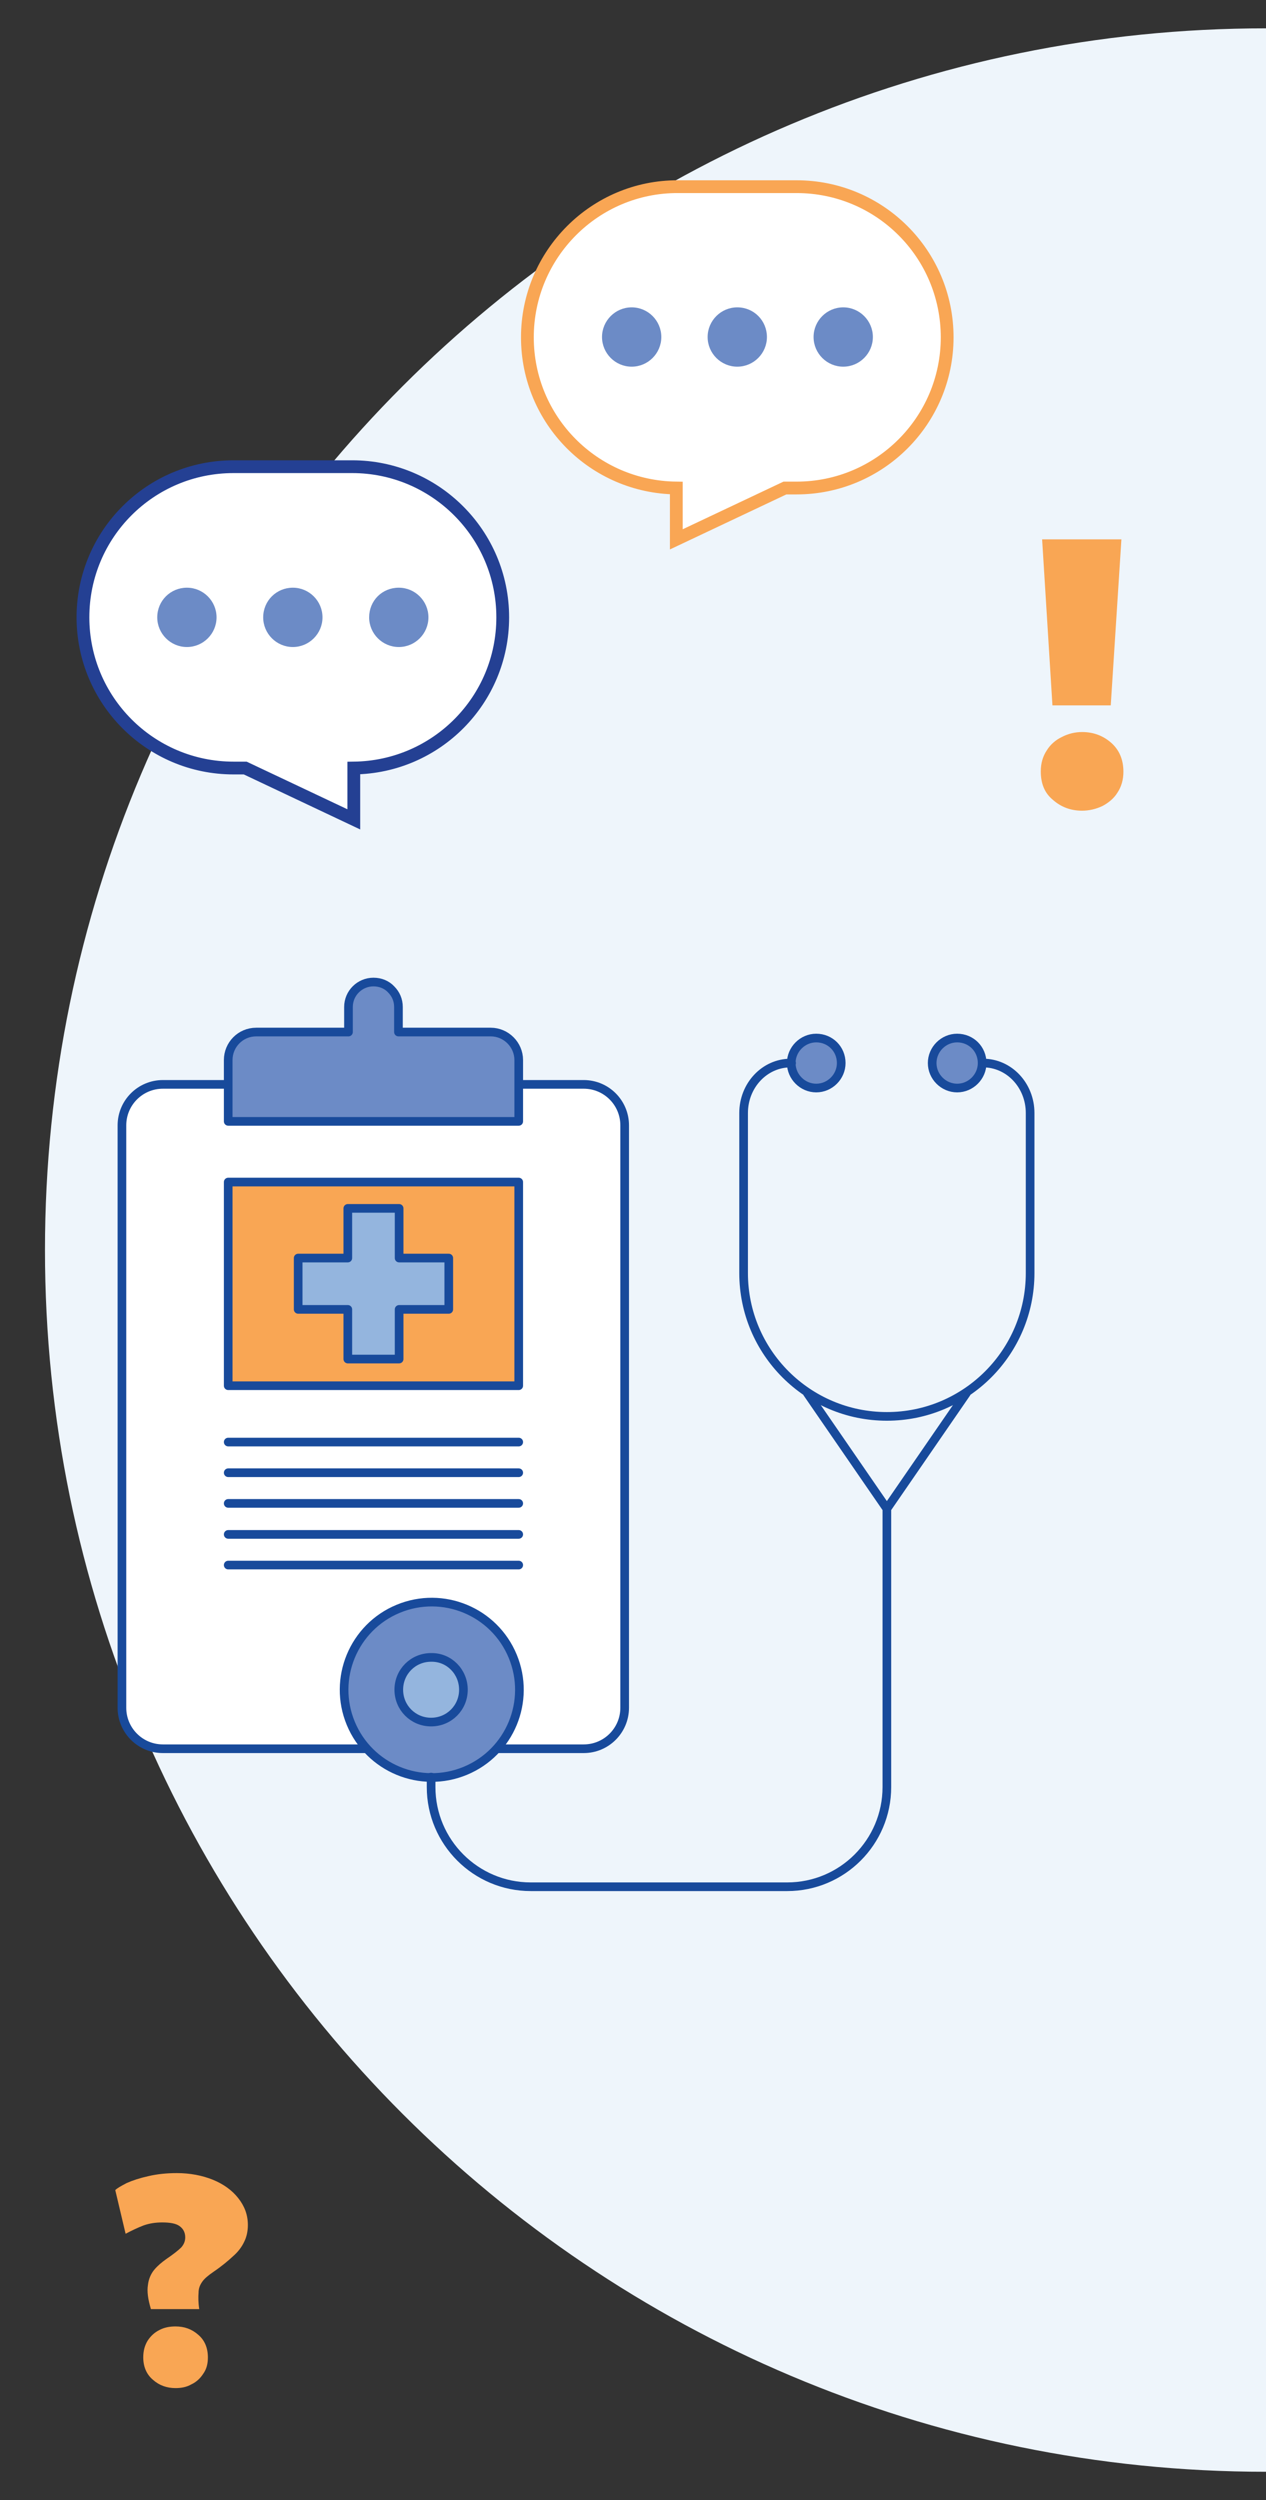<?xml version="1.0" encoding="utf-8"?>
<!-- Generator: Adobe Illustrator 27.9.4, SVG Export Plug-In . SVG Version: 9.03 Build 54784)  -->
<svg version="1.1" id="Layer_1" xmlns="http://www.w3.org/2000/svg" xmlns:xlink="http://www.w3.org/1999/xlink" x="0px" y="0px"
	 width="380px" height="750px" viewBox="0 0 380 750" style="enable-background:new 0 0 380 750;" xml:space="preserve">
<rect x="0" y="0" width="380" height="750" fill="#333333" stroke="none"/>
<style type="text/css">
	.st0{fill:#EEF5FB;}
	.st1{fill:#F9A654;}
	.st2{fill:#FFFFFF;}
	.st3{fill:none;stroke:#F9A654;stroke-width:3.835;stroke-linecap:round;stroke-miterlimit:10;}
	.st4{fill:#6C8BC6;}
	.st5{fill:none;stroke:#244093;stroke-width:3.835;stroke-linecap:round;stroke-miterlimit:10;}
	.st6{fill:none;stroke:#184A9B;stroke-width:2.598;stroke-linecap:round;stroke-linejoin:round;stroke-miterlimit:10;}
	.st7{fill:#94B5DE;}
</style>
<path class="st0" d="M380,741.5c202.4,0,366.5-164.1,366.5-366.5S582.4,8.5,380,8.5S13.5,172.6,13.5,375S177.6,741.5,380,741.5"/>
<path class="st1" d="M45.3,692.7c-0.9-3-1.2-5.3-0.9-7.2c0.2-1.8,0.9-3.4,1.9-4.6s2.2-2.2,3.6-3.2c2.2-1.5,3.7-2.7,4.5-3.5
	c0.8-0.9,1.2-1.9,1.2-3c0-1.5-0.6-2.6-1.7-3.4c-1.1-0.8-2.9-1.1-5.2-1.1c-2.1,0-3.9,0.3-5.6,0.9c-1.6,0.6-3.5,1.5-5.4,2.5L34.6,657
	c0.6-0.6,1.7-1.2,3.4-2.1c1.8-0.8,3.9-1.5,6.6-2.1c2.6-0.6,5.4-0.9,8.5-0.9c3.9,0,7.6,0.7,10.8,2s5.8,3.2,7.6,5.5
	c1.9,2.4,2.9,5,2.9,8.1c0,1.9-0.4,3.6-1.1,5c-0.7,1.5-1.8,3-3.3,4.3c-1.5,1.4-3.4,3-5.9,4.7c-1.6,1.1-2.8,2.1-3.4,3
	c-0.7,1-1.1,2-1.1,3.3c-0.1,1.2-0.1,2.9,0.2,4.9L45.3,692.7L45.3,692.7z M52.7,716.4c-2.6,0-4.9-0.8-6.8-2.5
	c-1.9-1.6-2.9-3.9-2.9-6.7c0-1.9,0.4-3.5,1.3-5c0.9-1.4,2.1-2.5,3.5-3.2c1.5-0.8,3.1-1.1,4.9-1.1c2.6,0,4.9,0.8,6.8,2.5
	c1.9,1.6,2.9,3.9,2.9,6.8c0,1.9-0.4,3.5-1.4,4.9c-0.9,1.4-2.1,2.5-3.6,3.2C56,716.1,54.4,716.4,52.7,716.4z"/>
<g>
	<path class="st2" d="M158.3,101.2c0,24.8,19.9,44.9,44.7,45.2v15.4l32.6-15.4h3.5c25,0,45.2-20.3,45.2-45.2
		c0-25-20.2-45.2-45.2-45.2h-35.6C178.6,55.9,158.3,76.2,158.3,101.2"/>
	<path class="st3" d="M158.3,101.2c0,24.8,19.9,44.9,44.7,45.2v15.4l32.6-15.4h3.5c25,0,45.2-20.3,45.2-45.2
		c0-25-20.2-45.2-45.2-45.2h-35.6C178.6,55.9,158.3,76.2,158.3,101.2z"/>
	<path class="st4" d="M230.2,101.1c0,4.9-4,8.9-8.9,8.9c-4.9,0-8.9-4-8.9-8.9c0-4.9,4-8.9,8.9-8.9
		C226.3,92.2,230.2,96.2,230.2,101.1"/>
	<path class="st4" d="M198.5,101.1c0,4.9-4,8.9-8.9,8.9c-4.9,0-8.9-4-8.9-8.9c0-4.9,4-8.9,8.9-8.9
		C194.5,92.2,198.5,96.2,198.5,101.1"/>
	<path class="st4" d="M262,101.1c0,4.9-4,8.9-8.9,8.9c-4.9,0-8.9-4-8.9-8.9c0-4.9,4-8.9,8.9-8.9C258,92.2,262,96.2,262,101.1"/>
	<path class="st2" d="M150.9,185.2c0,24.8-19.9,44.9-44.7,45.2v15.4l-32.6-15.4h-3.5c-25,0-45.2-20.3-45.2-45.2
		c0-25,20.2-45.2,45.2-45.2h35.6C130.6,140,150.9,160.2,150.9,185.2"/>
	<path class="st5" d="M150.9,185.2c0,24.8-19.9,44.9-44.7,45.2v15.4l-32.6-15.4h-3.5c-25,0-45.2-20.3-45.2-45.2
		c0-25,20.2-45.2,45.2-45.2h35.6C130.6,140,150.9,160.2,150.9,185.2z"/>
	<path class="st4" d="M79,185.2c0,4.9,4,8.9,8.9,8.9c4.9,0,8.9-4,8.9-8.9c0-4.9-4-8.9-8.9-8.9C83,176.3,79,180.2,79,185.2"/>
	<path class="st4" d="M110.8,185.2c0,4.9,4,8.9,8.9,8.9c4.9,0,8.9-4,8.9-8.9c0-4.9-4-8.9-8.9-8.9
		C114.7,176.3,110.8,180.2,110.8,185.2"/>
	<path class="st4" d="M47.2,185.2c0,4.9,4,8.9,8.9,8.9c4.9,0,8.9-4,8.9-8.9c0-4.9-4-8.9-8.9-8.9C51.2,176.3,47.2,180.2,47.2,185.2"
		/>
	<g>
		<path class="st2" d="M175.2,524.6H48.9c-6.8,0-12.3-5.5-12.3-12.3V337.6c0-6.8,5.5-12.3,12.3-12.3h126.3c6.8,0,12.3,5.5,12.3,12.3
			v174.7C187.5,519.1,182,524.6,175.2,524.6"/>
		<path class="st6" d="M175.2,524.6H48.9c-6.8,0-12.3-5.5-12.3-12.3V337.6c0-6.8,5.5-12.3,12.3-12.3h126.3c6.8,0,12.3,5.5,12.3,12.3
			v174.7C187.5,519.1,182,524.6,175.2,524.6z"/>
	</g>
	<rect x="68.5" y="354.6" class="st1" width="87.2" height="61.1"/>
	<rect x="68.5" y="354.6" class="st6" width="87.2" height="61.1"/>
	<g>
		<path class="st4" d="M155.7,318v18.4H68.5V318c0-4.6,3.7-8.4,8.4-8.4h27.7v-7.5c0-4.2,3.4-7.5,7.5-7.5c2.1,0,4,0.8,5.3,2.2
			c1.4,1.4,2.2,3.2,2.2,5.3v7.5h27.7C151.9,309.6,155.7,313.4,155.7,318"/>
		<path class="st6" d="M155.7,318v18.4H68.5V318c0-4.6,3.7-8.4,8.4-8.4h27.7v-7.5c0-4.2,3.4-7.5,7.5-7.5c2.1,0,4,0.8,5.3,2.2
			c1.4,1.4,2.2,3.2,2.2,5.3v7.5h27.7C151.9,309.6,155.7,313.4,155.7,318z"/>
	</g>
	<path class="st6" d="M68.5,469.5h87.2 M68.5,460.3h87.2 M68.5,451h87.2 M68.5,441.8h87.2 M68.5,432.6h87.2"/>
	<g>
		<path class="st4" d="M155.7,506.9c0,14.5-11.8,26.3-26.3,26.3s-26.3-11.8-26.3-26.3c0-14.5,11.8-26.3,26.3-26.3
			S155.7,492.3,155.7,506.9"/>
		
			<ellipse transform="matrix(0.924 -0.383 0.383 0.924 -184.113 88.104)" class="st6" cx="129.4" cy="506.9" rx="26.3" ry="26.3"/>
		<path class="st7" d="M139.1,506.9c0,5.4-4.3,9.7-9.7,9.7c-5.4,0-9.7-4.3-9.7-9.7c0-5.4,4.3-9.7,9.7-9.7
			C134.8,497.1,139.1,501.5,139.1,506.9"/>
		<path class="st6" d="M139.1,506.9c0,5.4-4.3,9.7-9.7,9.7c-5.4,0-9.7-4.3-9.7-9.7c0-5.4,4.3-9.7,9.7-9.7
			C134.8,497.1,139.1,501.5,139.1,506.9z"/>
		<path class="st4" d="M252.5,318.9c0,4.1-3.4,7.5-7.5,7.5c-4.1,0-7.5-3.4-7.5-7.5c0-4.1,3.4-7.5,7.5-7.5
			C249.2,311.4,252.5,314.7,252.5,318.9"/>
		<path class="st6" d="M252.5,318.9c0,4.1-3.4,7.5-7.5,7.5c-4.1,0-7.5-3.4-7.5-7.5c0-4.1,3.4-7.5,7.5-7.5
			C249.2,311.4,252.5,314.7,252.5,318.9z"/>
		<path class="st4" d="M294.8,318.9c0,4.1-3.4,7.5-7.5,7.5c-4.1,0-7.5-3.4-7.5-7.5c0-4.1,3.4-7.5,7.5-7.5
			C291.5,311.4,294.8,314.7,294.8,318.9"/>
		<path class="st6" d="M294.8,318.9c0,4.1-3.4,7.5-7.5,7.5c-4.1,0-7.5-3.4-7.5-7.5c0-4.1,3.4-7.5,7.5-7.5
			C291.5,311.4,294.8,314.7,294.8,318.9z"/>
		<path class="st6" d="M294.8,318.9h0.3c7.8,0,14.1,6.7,14.1,15v48c0,23.7-19.2,43-43,43c-23.7,0-43-19.2-43-43v-48
			c0-8.3,6.3-15,14.1-15h0.3 M290.1,417.9l-23.9,34.7l-23.9-34.7 M129.4,533.1v3c0,16.5,13.4,29.9,29.9,29.9h77
			c16.5,0,29.9-13.4,29.9-29.9v-83.5"/>
	</g>
	<polygon class="st7" points="134.7,377.4 119.8,377.4 119.8,362.5 104.4,362.5 104.4,377.4 89.5,377.4 89.5,392.8 104.4,392.8 
		104.4,407.7 119.8,407.7 119.8,392.8 134.7,392.8 	"/>
	<polygon class="st6" points="134.7,377.4 119.8,377.4 119.8,362.5 104.4,362.5 104.4,377.4 89.5,377.4 89.5,392.8 104.4,392.8 
		104.4,407.7 119.8,407.7 119.8,392.8 134.7,392.8 	"/>
</g>
<path class="st1" d="M324.8,243.2c-3.4,0-6.3-1.1-8.7-3.2c-2.6-2.1-3.7-5-3.7-8.6c0-2.4,0.6-4.5,1.8-6.3c1.1-1.8,2.8-3.2,4.5-4
	c1.9-1,4-1.5,6.1-1.5c3.4,0,6.3,1.1,8.7,3.2c2.4,2.1,3.7,5,3.7,8.7c0,2.4-0.6,4.5-1.8,6.3c-1.1,1.8-2.8,3.1-4.5,4
	C329,242.7,326.9,243.2,324.8,243.2z M315.9,211.6l-3.1-49.8h23.8l-3.2,49.8H315.9z"/>
</svg>
